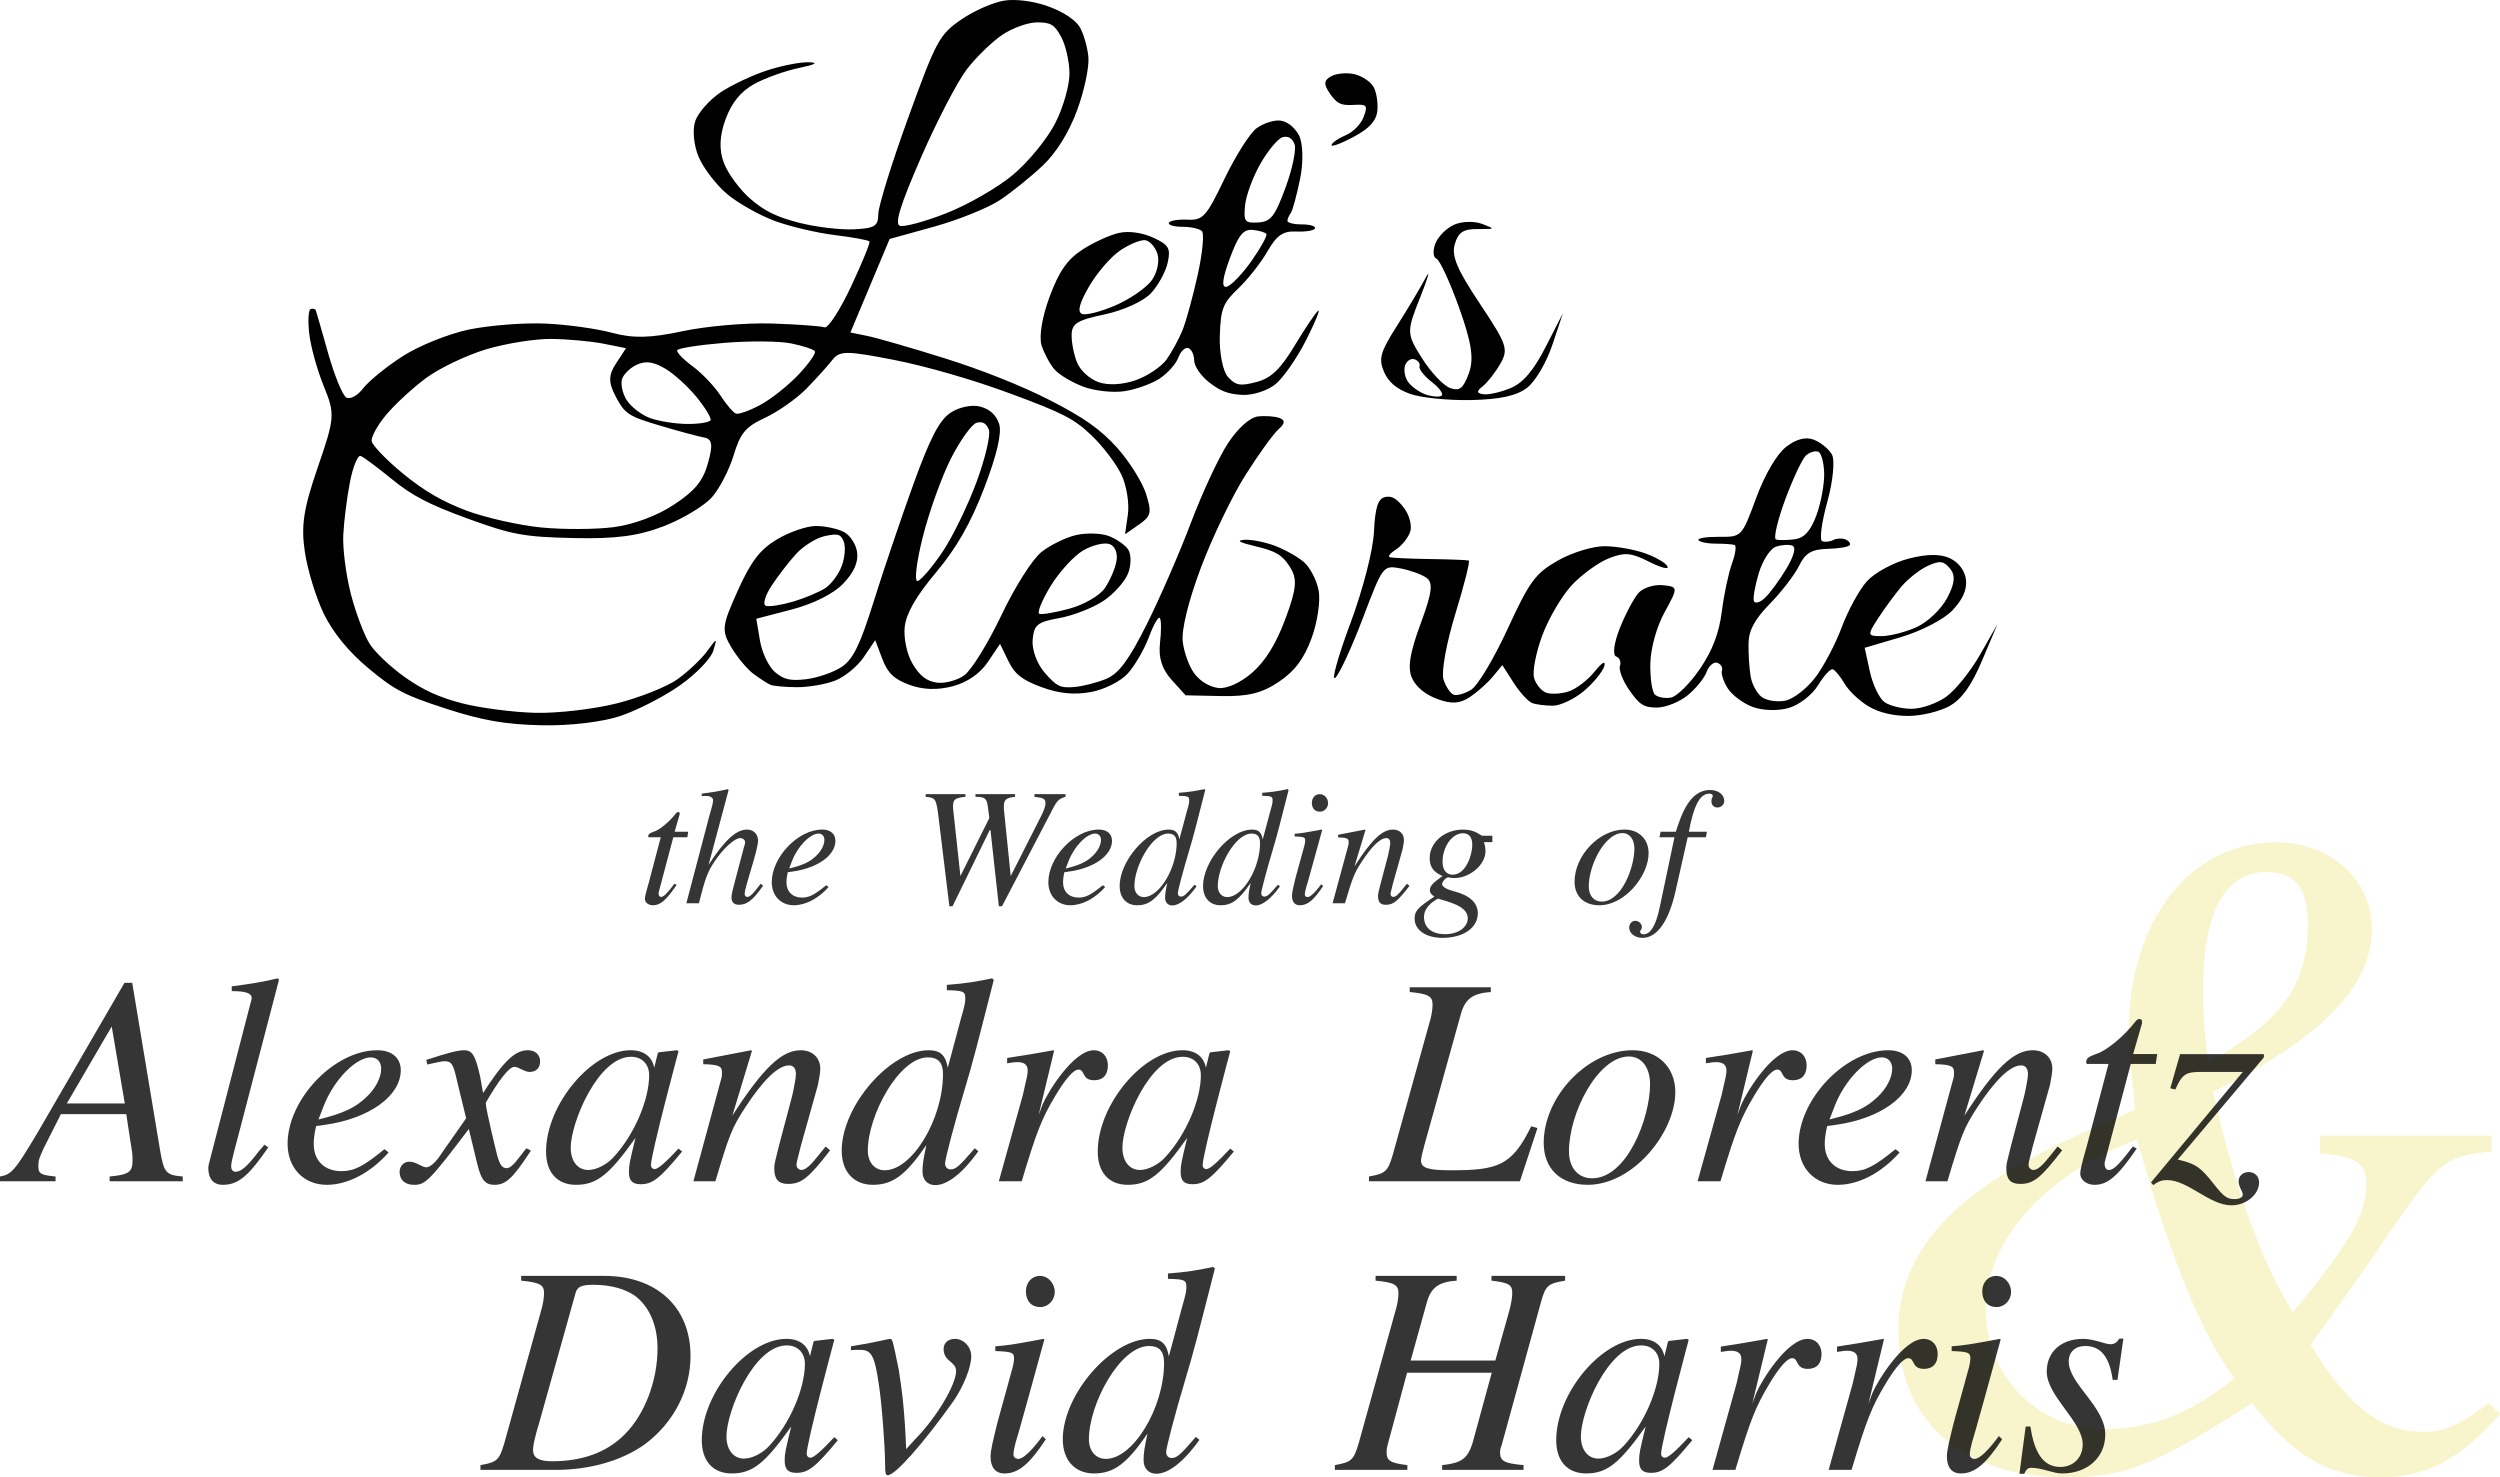 <?xml version="1.0" encoding="UTF-8" standalone="no"?>
<!-- Created with Inkscape (http://www.inkscape.org/) -->

<svg
   width="718.068"
   height="424.342"
   viewBox="0 0 189.989 112.274"
   version="1.1"
   id="svg30245"
   xml:space="preserve"
   inkscape:version="1.2.2 (b0a8486541, 2022-12-01)"
   sodipodi:docname="greeting_.svg"
   xmlns:inkscape="http://www.inkscape.org/namespaces/inkscape"
   xmlns:sodipodi="http://sodipodi.sourceforge.net/DTD/sodipodi-0.dtd"
   xmlns="http://www.w3.org/2000/svg"
   xmlns:svg="http://www.w3.org/2000/svg"><sodipodi:namedview
     id="namedview30247"
     pagecolor="#ffffff"
     bordercolor="#000000"
     borderopacity="0.25"
     inkscape:showpageshadow="2"
     inkscape:pageopacity="0.0"
     inkscape:pagecheckerboard="0"
     inkscape:deskcolor="#d1d1d1"
     inkscape:document-units="px"
     showgrid="false"
     inkscape:zoom="0.50422278"
     inkscape:cx="533.49434"
     inkscape:cy="365.90969"
     inkscape:window-width="1366"
     inkscape:window-height="699"
     inkscape:window-x="0"
     inkscape:window-y="0"
     inkscape:window-maximized="1"
     inkscape:current-layer="layer1" /><defs
     id="defs30242" /><g
     inkscape:label="Layer 1"
     inkscape:groupmode="layer"
     id="layer1"
     transform="translate(-273.798,-2.616)"><g
       id="g35456-0"
       transform="translate(275.465,-0.435)"><g
         aria-label="the Wedding of"
         id="text33035-3"
         style="font-style:italic;font-size:16.933px;font-family:Norasi;-inkscape-font-specification:'Norasi Italic';opacity:0.792;stroke-width:4.895;stroke-linecap:round;stroke-dashoffset:5.008"><path
           d="m 50.632,66.26 h -1.029 l 0.381,-1.321 v -0.051 c 0,-0.089 -0.038,-0.127 -0.102,-0.127 -0.076,0 -0.102,0.013 -0.178,0.102 -0.508,0.66 -1.283,1.283 -1.702,1.397 -0.318,0.114 -0.406,0.191 -0.406,0.343 0,0 0,0.038 0.025,0.076 h 0.927 l -0.914,3.467 c -0.025,0.114 -0.292,0.953 -0.292,1.219 0,0.279 0.279,0.483 0.61,0.483 0.572,0 1.003,-0.381 1.803,-1.549 l -0.165,-0.089 c -0.61,0.8 -0.826,1.003 -1.029,1.003 -0.102,0 -0.178,-0.089 -0.178,-0.267 v -0.051 l 1.118,-4.216 h 1.067 z"
           style="font-size:12.7px"
           id="path35530" /><path
           d="m 55.941,66.946 c 0,-0.521 -0.356,-0.851 -0.838,-0.851 -0.838,0 -1.727,0.838 -2.921,2.68 l 1.524,-5.69 -0.051,-0.064 c -0.749,0.178 -1.232,0.241 -1.994,0.343 v 0.178 h 0.381 c 0.254,0 0.483,0.14 0.483,0.318 0,0.267 -0.14,0.66 -0.318,1.321 l -1.714,6.515 h 0.953 c 0.495,-1.956 0.66,-2.375 1.181,-3.162 0.66,-1.003 1.537,-1.791 1.956,-1.791 0.203,0 0.381,0.152 0.381,0.318 0,0.064 -0.038,0.203 -0.102,0.406 l -0.699,2.642 c -0.152,0.572 -0.241,0.927 -0.241,1.156 0,0.343 0.203,0.546 0.559,0.546 0.622,0 1.067,-0.343 1.841,-1.448 l -0.178,-0.152 c -0.66,0.876 -0.838,1.003 -1.041,1.003 -0.102,0 -0.178,-0.114 -0.178,-0.229 0,-0.533 1.016,-3.302 1.016,-4.039 z"
           style="font-size:12.7px"
           id="path35532" /><path
           d="m 61.122,70.324 c -0.902,0.737 -1.295,0.94 -1.841,0.94 -0.724,0 -1.181,-0.457 -1.181,-1.156 0,-0.178 0.013,-0.368 0.102,-0.775 l 0.381,-0.051 c 1.892,-0.267 3.239,-1.232 3.239,-2.337 0,-0.521 -0.381,-0.851 -1.003,-0.851 -1.854,0 -3.835,2.108 -3.835,4 0,1.029 0.686,1.753 1.676,1.753 0.902,0 1.88,-0.521 2.642,-1.384 z m -2.603,-1.829 c 0.432,-1.13 1.384,-2.095 2.019,-2.095 0.279,0 0.445,0.203 0.445,0.483 0,0.381 -0.241,0.851 -0.635,1.219 -0.47,0.445 -0.953,0.686 -2.045,0.953 z"
           style="font-size:12.7px"
           id="path35534" /><path
           d="m 79.309,63.402 h -2.362 v 0.203 c 0.686,0.076 0.838,0.152 0.838,0.495 0,0.203 -0.114,0.521 -0.279,0.864 l -2.362,4.661 -0.521,-5.093 v -0.191 c 0,-0.521 0.165,-0.66 0.851,-0.737 v -0.203 h -3.01 v 0.203 c 0.724,0.013 0.851,0.114 0.94,0.737 l 0.114,0.876 -2.197,4.407 -0.559,-5.144 v -0.178 c 0,-0.495 0.152,-0.61 0.94,-0.699 v -0.203 h -3.023 v 0.203 c 0.775,0.089 0.8,0.089 1.003,1.753 l 0.8,6.566 h 0.241 l 2.819,-5.779 h 0.064 l 0.635,5.779 h 0.241 l 3.861,-7.404 c 0.343,-0.66 0.483,-0.762 0.965,-0.914 z"
           style="font-size:12.7px"
           id="path35536" /><path
           d="m 82.141,70.324 c -0.902,0.737 -1.295,0.94 -1.841,0.94 -0.724,0 -1.181,-0.457 -1.181,-1.156 0,-0.178 0.013,-0.368 0.102,-0.775 l 0.381,-0.051 c 1.892,-0.267 3.239,-1.232 3.239,-2.337 0,-0.521 -0.381,-0.851 -1.003,-0.851 -1.854,0 -3.835,2.108 -3.835,4 0,1.029 0.686,1.753 1.676,1.753 0.902,0 1.88,-0.521 2.642,-1.384 z m -2.603,-1.829 c 0.432,-1.13 1.384,-2.095 2.019,-2.095 0.279,0 0.445,0.203 0.445,0.483 0,0.381 -0.241,0.851 -0.635,1.219 -0.47,0.445 -0.953,0.686 -2.045,0.953 z"
           style="font-size:12.7px"
           id="path35538" /><path
           d="m 89.113,70.286 c -0.686,0.8 -0.826,0.902 -1.041,0.902 -0.127,0 -0.229,-0.102 -0.229,-0.254 0,-0.191 0.406,-1.727 0.826,-3.124 0.356,-1.168 0.61,-2.184 1.257,-4.724 l -0.076,-0.064 c -0.66,0.14 -1.105,0.216 -1.93,0.279 v 0.229 c 0.686,0.013 0.787,0.051 0.787,0.33 0,0.178 0,0.241 -0.191,0.902 l -0.559,2.083 c -0.089,-0.546 -0.33,-0.749 -0.813,-0.749 -1.664,0 -3.721,2.388 -3.721,4.293 0,0.902 0.521,1.46 1.333,1.46 0.851,0 1.41,-0.419 2.286,-1.702 -0.14,0.66 -0.165,0.838 -0.165,1.143 0,0.356 0.229,0.572 0.546,0.572 0.521,0 1.181,-0.521 1.841,-1.448 z m -1.359,-3.162 c 0,1.918 -1.321,4.102 -2.489,4.102 -0.432,0 -0.724,-0.343 -0.724,-0.838 0,-1.511 1.333,-3.988 2.565,-3.988 0.394,0 0.648,0.165 0.648,0.724 z"
           style="font-size:12.7px"
           id="path35540" /><path
           d="m 95.45,70.286 c -0.686,0.8 -0.826,0.902 -1.041,0.902 -0.127,0 -0.229,-0.102 -0.229,-0.254 0,-0.191 0.406,-1.727 0.826,-3.124 0.356,-1.168 0.61,-2.184 1.257,-4.724 l -0.076,-0.064 c -0.66,0.14 -1.105,0.216 -1.93,0.279 v 0.229 c 0.686,0.013 0.787,0.051 0.787,0.33 0,0.178 0,0.241 -0.191,0.902 l -0.559,2.083 c -0.089,-0.546 -0.33,-0.749 -0.813,-0.749 -1.664,0 -3.721,2.388 -3.721,4.293 0,0.902 0.521,1.46 1.333,1.46 0.851,0 1.41,-0.419 2.286,-1.702 -0.14,0.66 -0.165,0.838 -0.165,1.143 0,0.356 0.229,0.572 0.546,0.572 0.521,0 1.181,-0.521 1.841,-1.448 z m -1.359,-3.162 c 0,1.918 -1.321,4.102 -2.489,4.102 -0.432,0 -0.724,-0.343 -0.724,-0.838 0,-1.511 1.333,-3.988 2.565,-3.988 0.394,0 0.648,0.165 0.648,0.724 z"
           style="font-size:12.7px"
           id="path35542" /><path
           d="m 97.698,71.226 c -0.114,0 -0.203,-0.089 -0.203,-0.178 0,-0.14 0.038,-0.318 0.102,-0.559 0,0 0.025,0 1.219,-4.369 l -0.038,-0.025 c -1.283,0.241 -1.549,0.279 -2.057,0.318 v 0.203 c 0.699,0.025 0.8,0.064 0.8,0.305 0,0.102 -0.025,0.305 -0.102,0.546 l -0.622,2.261 c -0.178,0.737 -0.279,1.13 -0.279,1.397 0,0.457 0.203,0.724 0.597,0.724 0.584,0 1.067,-0.394 1.765,-1.46 l -0.14,-0.14 c -0.114,0.152 -0.711,0.978 -1.041,0.978 z m 0.927,-7.823 c -0.343,0 -0.597,0.279 -0.597,0.66 0,0.419 0.241,0.673 0.61,0.673 0.343,0 0.622,-0.292 0.622,-0.648 0,-0.368 -0.279,-0.686 -0.635,-0.686 z"
           style="font-size:12.7px"
           id="path35544" /><path
           d="m 105.255,70.21 -0.267,0.33 c -0.368,0.47 -0.584,0.673 -0.775,0.673 -0.089,0 -0.203,-0.089 -0.203,-0.203 0,-0.102 0,-0.102 0.178,-0.8 l 0.737,-2.629 c 0.051,-0.254 0.102,-0.533 0.102,-0.699 0,-0.47 -0.343,-0.787 -0.838,-0.787 -0.813,0 -1.613,0.762 -2.921,2.794 l 0.838,-2.769 -0.038,-0.025 -2.045,0.394 v 0.203 c 0.66,0.013 0.8,0.089 0.8,0.33 0,0.102 0,0.178 -0.013,0.229 l -1.207,4.445 h 0.94 c 0.597,-2.007 0.711,-2.286 1.27,-3.15 0.762,-1.168 1.41,-1.803 1.88,-1.803 0.191,0 0.292,0.14 0.292,0.381 0,0.14 -0.076,0.559 -0.165,0.94 l -0.559,2.108 c -0.165,0.648 -0.203,0.813 -0.203,0.953 0,0.483 0.165,0.686 0.597,0.686 0.572,0 0.889,-0.267 1.791,-1.435 z"
           style="font-size:12.7px"
           id="path35546" /><path
           d="m 109.522,66.095 c -1.41,0 -2.54,0.965 -2.54,2.172 0,0.66 0.279,1.054 0.978,1.359 -0.737,0.521 -0.965,0.762 -0.965,1.079 0,0.178 0.089,0.318 0.343,0.483 -1.257,0.838 -1.499,1.079 -1.499,1.676 0,0.876 0.864,1.46 2.121,1.46 1.6,0 2.68,-0.775 2.68,-1.867 0,-0.8 -0.61,-1.359 -1.816,-1.676 -0.559,-0.14 -0.902,-0.356 -0.902,-0.533 0,-0.191 0.305,-0.521 0.47,-0.521 0.102,0 0.14,0.051 0.483,0.051 1.156,0 2.349,-1.016 2.349,-2.032 0,-0.203 -0.038,-0.445 -0.114,-0.699 h 0.635 v -0.483 h -0.762 c -0.14,0 -0.508,-0.47 -1.46,-0.47 z m -1.892,5.245 c 0.47,0.191 2.248,0.483 2.248,1.486 0,0.699 -0.737,1.219 -1.714,1.219 -1.016,0 -1.613,-0.495 -1.613,-1.308 0,-0.914 1.079,-1.397 1.079,-1.397 z m 1.092,-1.816 c -0.483,0 -0.762,-0.381 -0.762,-0.978 0,-1.143 0.724,-2.172 1.549,-2.172 0.47,0 0.711,0.305 0.711,0.889 0,0.699 -0.457,2.261 -1.499,2.261 z"
           style="font-size:12.7px"
           id="path35548" /><path
           d="m 123.619,67.885 c 0,-1.067 -0.749,-1.791 -1.829,-1.791 -1.918,0 -3.797,1.968 -3.797,3.962 0,1.105 0.724,1.791 1.88,1.791 1.956,0 3.747,-2.248 3.747,-3.962 z m -3.556,3.683 c -0.597,0 -0.991,-0.445 -0.991,-1.156 0,-1.626 1.232,-4.051 2.565,-4.051 0.546,0 0.902,0.483 0.902,1.181 0,1.46 -0.991,4.026 -2.477,4.026 z"
           style="font-size:12.7px"
           id="path35550" /><path
           d="m 123.111,73.524 c 0,-0.279 -0.241,-0.495 -0.508,-0.495 -0.254,0 -0.457,0.229 -0.457,0.521 0,0.432 0.445,0.775 1.003,0.775 1.118,0 2.007,-1.257 2.527,-3.594 l 0.914,-4.051 h 1.384 l 0.076,-0.419 h -1.372 c 0.368,-1.981 0.838,-2.896 1.549,-2.896 0.165,0 0.267,0.076 0.267,0.14 0,0.216 -0.102,0.165 -0.102,0.419 0,0.292 0.178,0.495 0.457,0.495 0.279,0 0.521,-0.216 0.521,-0.495 0,-0.483 -0.457,-0.838 -1.079,-0.838 -1.562,0 -2.184,1.88 -2.603,3.175 h -1.156 l -0.089,0.419 h 1.143 l -1.118,5.309 c -0.279,1.359 -0.699,2.07 -1.232,2.07 -0.152,0 -0.267,-0.089 -0.267,-0.203 0,-0.064 0.14,-0.203 0.14,-0.33 z"
           style="font-size:12.7px"
           id="path35552" /></g><g
         aria-label="&amp;"
         id="text33055-3"
         style="font-style:italic;font-size:70.556px;font-family:Norasi;-inkscape-font-specification:'Norasi Italic';opacity:1;fill:#f0e68c;stroke-width:4.895;stroke-linecap:round;stroke-dashoffset:5.008"><path
           d="m 178.586,73.627 c 0,-3.669 -3.104,-6.562 -7.267,-6.562 -6.562,0 -11.218,5.927 -11.218,14.534 0,1.764 0.282,3.104 0.494,5.786 -6.985,3.104 -17.992,7.267 -17.992,16.722 0,6.985 4.939,11.218 12.841,11.218 4.445,0 6.773,-0.988 14.041,-5.644 3.175,4.092 5.927,5.644 9.737,5.644 3.528,0 5.997,-1.341 9.102,-4.798 l -0.847,-0.847 c -2.046,1.552 -3.316,2.187 -4.939,2.187 -3.316,0 -5.786,-1.976 -8.608,-6.632 9.737,-13.335 8.678,-14.182 13.758,-14.676 v -1.199 h -13.053 v 1.341 c 2.681,0.212 3.528,0.706 3.528,2.258 0,2.399 -1.129,4.445 -5.574,9.807 -2.258,-3.457 -4.445,-9.454 -6.068,-16.722 7.267,-3.669 12.065,-7.479 12.065,-12.418 z m -17.851,16.016 c 2.54,9.031 5.009,15.028 7.408,18.133 -3.316,2.681 -6.279,3.881 -9.948,3.881 -5.009,0 -8.961,-4.022 -8.961,-9.172 0,-5.08 4.445,-10.16 11.501,-12.841 z m 5.433,-5.786 c -0.282,-2.117 -0.423,-3.528 -0.423,-5.362 0,-6.209 1.693,-9.172 4.798,-9.172 2.258,0 3.175,1.199 3.175,4.022 0,5.927 -3.598,7.973 -7.549,10.513 z"
           style="opacity:0.452"
           id="path35555" /></g><g
         aria-label="David Harris"
         id="text33039-1"
         style="font-style:italic;font-size:22.578px;font-family:Norasi;-inkscape-font-specification:'Norasi Italic';opacity:0.792;stroke-width:4.895;stroke-linecap:round;stroke-dashoffset:5.008"><path
           d="m 37.939,100.374 c 1.4,0.135 1.738,0.316 1.738,0.926 0,0.316 -0.068,0.881 -0.248,1.445 l -2.777,10.002 c -0.384,1.287 -0.564,1.422 -1.806,1.648 v 0.361 h 5.69 c 2.642,0 5.057,-0.7 6.796,-1.942 2.19,-1.626 3.477,-4.109 3.477,-6.728 0,-3.703 -2.574,-6.073 -6.57,-6.073 h -6.299 z m 4.132,0.948 c 0.135,-0.497 0.474,-0.632 1.377,-0.632 1.287,0 2.393,0.316 3.138,0.835 1.106,0.835 1.716,2.258 1.716,3.996 0,2.461 -0.971,5.012 -2.484,6.525 -1.332,1.355 -3.183,2.055 -5.532,2.055 -1.016,0 -1.445,-0.271 -1.445,-0.858 0,-0.316 0.09,-0.813 0.497,-2.167 z"
           id="path35558" /><path
           d="m 59.93,113.83 c -0.181,0 -0.294,-0.135 -0.294,-0.294 0,-0.858 2.1,-8.67 2.1,-8.67 l -0.135,-0.068 -1.377,0.158 -0.068,0.068 -0.271,1.106 c -0.158,-0.858 -0.813,-1.332 -1.784,-1.332 -2.98,0 -6.435,4.132 -6.435,7.699 0,1.603 0.858,2.529 2.28,2.529 1.58,0 2.529,-0.768 4.516,-3.567 -0.429,1.784 -0.497,2.032 -0.497,2.596 0,0.677 0.271,0.926 0.903,0.926 0.881,0 1.445,-0.429 3.138,-2.484 l -0.271,-0.226 c -1.016,1.084 -1.558,1.558 -1.806,1.558 z m -1.806,-8.534 c 0.835,0 1.377,0.564 1.377,1.4 0,1.874 -1.129,4.516 -2.687,6.209 -0.519,0.587 -1.332,0.993 -1.942,0.993 -0.79,0 -1.332,-0.655 -1.332,-1.693 0,-1.897 2.077,-6.909 4.583,-6.909 z"
           id="path35560" /><path
           d="m 70.993,107.238 c 0,1.039 -1.49,3.545 -3.116,5.193 l -0.677,0.745 c -0.135,-3.183 -0.316,-4.38 -0.564,-6.028 -0.474,-2.303 -0.474,-2.348 -0.677,-2.348 -0.158,0 -0.926,0.248 -2.958,0.564 v 0.294 c 0.248,-0.023 0.429,-0.023 0.677,-0.023 0.858,0 1.106,0.384 1.422,2.484 0.248,1.535 0.497,4.945 0.497,6.231 0,0.677 0.045,0.813 0.203,0.813 0.564,0 2.687,-2.393 4.967,-5.599 0.79,-1.129 1.377,-2.619 1.377,-3.432 0,-0.745 -0.587,-1.332 -1.242,-1.332 -0.497,0 -0.858,0.294 -0.858,0.768 0,0.971 0.948,0.948 0.948,1.671 z"
           id="path35562" /><path
           d="m 75.712,113.921 c -0.203,0 -0.361,-0.158 -0.361,-0.316 0,-0.248 0.068,-0.564 0.181,-0.993 0,0 0.045,0 2.167,-7.767 l -0.068,-0.045 c -2.28,0.429 -2.754,0.497 -3.658,0.564 v 0.361 c 1.242,0.045 1.422,0.113 1.422,0.542 0,0.181 -0.045,0.542 -0.181,0.971 l -1.106,4.019 c -0.316,1.31 -0.497,2.009 -0.497,2.484 0,0.813 0.361,1.287 1.061,1.287 1.039,0 1.897,-0.7 3.138,-2.596 l -0.248,-0.248 c -0.203,0.271 -1.264,1.738 -1.851,1.738 z m 1.648,-13.908 c -0.61,0 -1.061,0.497 -1.061,1.174 0,0.745 0.429,1.197 1.084,1.197 0.61,0 1.106,-0.519 1.106,-1.151 0,-0.655 -0.497,-1.219 -1.129,-1.219 z"
           id="path35564" /><path
           d="m 89.213,112.25 c -1.219,1.422 -1.468,1.603 -1.851,1.603 -0.226,0 -0.406,-0.181 -0.406,-0.452 0,-0.339 0.722,-3.071 1.468,-5.554 0.632,-2.077 1.084,-3.883 2.235,-8.399 l -0.135,-0.113 c -1.174,0.248 -1.964,0.384 -3.432,0.497 v 0.406 c 1.219,0.023 1.4,0.09 1.4,0.587 0,0.316 0,0.429 -0.339,1.603 l -0.993,3.703 c -0.158,-0.971 -0.587,-1.332 -1.445,-1.332 -2.958,0 -6.615,4.245 -6.615,7.631 0,1.603 0.926,2.596 2.371,2.596 1.513,0 2.506,-0.745 4.064,-3.025 -0.248,1.174 -0.294,1.49 -0.294,2.032 0,0.632 0.406,1.016 0.971,1.016 0.926,0 2.1,-0.926 3.274,-2.574 z m -2.416,-5.622 c 0,3.409 -2.348,7.293 -4.425,7.293 -0.768,0 -1.287,-0.61 -1.287,-1.49 0,-2.687 2.371,-7.089 4.561,-7.089 0.7,0 1.151,0.294 1.151,1.287 z"
           id="path35566" /><path
           d="m 117.277,100.013 h -5.599 v 0.361 c 1.332,0.158 1.58,0.316 1.58,0.948 0,0.339 -0.09,0.858 -0.248,1.422 l -1.039,3.703 h -6.435 l 1.219,-4.38 c 0.316,-1.174 0.926,-1.603 2.28,-1.693 v -0.361 h -6.164 v 0.361 c 1.4,0.135 1.738,0.316 1.738,0.948 0,0.339 -0.068,0.858 -0.248,1.422 l -2.777,10.002 c -0.384,1.287 -0.564,1.422 -1.806,1.648 v 0.361 h 5.509 v -0.361 c -1.31,-0.158 -1.58,-0.339 -1.58,-0.993 0,-0.158 0.023,-0.339 0.068,-0.497 l 1.49,-5.532 h 6.435 l -1.468,5.374 c -0.384,1.151 -0.813,1.49 -2.303,1.648 v 0.361 h 6.186 v -0.361 c -1.445,-0.135 -1.784,-0.294 -1.784,-0.971 0,-0.181 0.045,-0.361 0.113,-0.519 l 2.98,-10.837 c 0.361,-1.332 0.542,-1.468 1.851,-1.693 z"
           id="path35568" /><path
           d="m 124.863,113.83 c -0.181,0 -0.294,-0.135 -0.294,-0.294 0,-0.858 2.1,-8.67 2.1,-8.67 l -0.135,-0.068 -1.377,0.158 -0.068,0.068 -0.271,1.106 c -0.158,-0.858 -0.813,-1.332 -1.784,-1.332 -2.98,0 -6.435,4.132 -6.435,7.699 0,1.603 0.858,2.529 2.28,2.529 1.58,0 2.529,-0.768 4.516,-3.567 -0.429,1.784 -0.497,2.032 -0.497,2.596 0,0.677 0.271,0.926 0.903,0.926 0.881,0 1.445,-0.429 3.138,-2.484 l -0.271,-0.226 c -1.016,1.084 -1.558,1.558 -1.806,1.558 z m -1.806,-8.534 c 0.835,0 1.377,0.564 1.377,1.4 0,1.874 -1.129,4.516 -2.687,6.209 -0.519,0.587 -1.332,0.993 -1.942,0.993 -0.79,0 -1.332,-0.655 -1.332,-1.693 0,-1.897 2.077,-6.909 4.583,-6.909 z"
           id="path35570" /><path
           d="m 135.723,107.079 c 0.655,0 1.039,-0.384 1.039,-1.129 0,-0.677 -0.429,-1.151 -1.061,-1.151 -1.558,0 -3.522,3.206 -3.906,4.132 l -0.294,0.79 1.174,-4.877 -0.045,-0.045 c -1.671,0.294 -1.874,0.339 -3.522,0.587 v 0.406 c 0.542,-0.09 0.61,-0.09 0.768,-0.09 0.497,0 0.79,0.181 0.79,0.61 0,0.316 0,0.316 -0.361,1.874 l -1.829,6.57 h 1.738 c 1.151,-3.838 1.535,-4.786 2.574,-6.525 0.768,-1.287 1.377,-1.964 1.738,-1.964 0.519,0 0.226,0.813 1.197,0.813 z"
           id="path35572" /><path
           d="m 144.551,107.079 c 0.655,0 1.039,-0.384 1.039,-1.129 0,-0.677 -0.429,-1.151 -1.061,-1.151 -1.558,0 -3.522,3.206 -3.906,4.132 l -0.294,0.79 1.174,-4.877 -0.045,-0.045 c -1.671,0.294 -1.874,0.339 -3.522,0.587 v 0.406 c 0.542,-0.09 0.61,-0.09 0.768,-0.09 0.497,0 0.79,0.181 0.79,0.61 0,0.316 0,0.316 -0.361,1.874 l -1.829,6.57 h 1.738 c 1.151,-3.838 1.535,-4.786 2.574,-6.525 0.768,-1.287 1.377,-1.964 1.738,-1.964 0.519,0 0.226,0.813 1.197,0.813 z"
           id="path35574" /><path
           d="m 148.389,113.921 c -0.203,0 -0.361,-0.158 -0.361,-0.316 0,-0.248 0.068,-0.564 0.181,-0.993 0,0 0.045,0 2.167,-7.767 l -0.068,-0.045 c -2.28,0.429 -2.754,0.497 -3.658,0.564 v 0.361 c 1.242,0.045 1.422,0.113 1.422,0.542 0,0.181 -0.045,0.542 -0.181,0.971 l -1.106,4.019 c -0.316,1.31 -0.497,2.009 -0.497,2.484 0,0.813 0.361,1.287 1.061,1.287 1.039,0 1.897,-0.7 3.138,-2.596 l -0.248,-0.248 c -0.203,0.271 -1.264,1.738 -1.851,1.738 z m 1.648,-13.908 c -0.61,0 -1.061,0.497 -1.061,1.174 0,0.745 0.429,1.197 1.084,1.197 0.61,0 1.106,-0.519 1.106,-1.151 0,-0.655 -0.497,-1.219 -1.129,-1.219 z"
           id="path35576" /><path
           d="m 155.05,115.027 c 1.919,0 3.274,-1.219 3.274,-2.958 0,-2.122 -2.777,-3.838 -2.777,-5.554 0,-0.722 0.497,-1.174 1.242,-1.174 1.197,0 1.851,0.813 2.1,2.574 h 0.361 l 0.452,-3.138 h -0.316 c -0.181,0.316 -0.384,0.429 -0.677,0.429 -0.406,0 -1.219,-0.406 -2.077,-0.406 -1.648,0 -2.755,0.971 -2.755,2.484 0,1.874 2.732,3.793 2.732,5.532 0,0.993 -0.7,1.716 -1.693,1.716 -1.219,0 -1.964,-0.926 -2.28,-3.071 h -0.361 l -0.474,3.59 h 0.361 c 0.181,-0.361 0.294,-0.452 0.542,-0.452 0.813,0 1.648,0.429 2.348,0.429 z"
           id="path35578" /></g><g
         aria-label="Alexandra Lorentz"
         id="text33051-8"
         style="font-style:italic;font-size:22.578px;font-family:Norasi;-inkscape-font-specification:'Norasi Italic';opacity:0.792;stroke-width:4.895;stroke-linecap:round;stroke-dashoffset:5.008"><path
           d="M 12.219,92.461 C 10.932,92.348 10.796,92.167 10.503,90.496 L 8.381,77.74 H 7.793 l -6.548,11.289 c -1.784,3.003 -2.032,3.274 -2.913,3.432 v 0.361 H 2.555 V 92.461 C 1.404,92.348 1.246,92.235 1.246,91.67 c 0,-0.429 0.068,-0.632 0.429,-1.4 l 1.287,-2.551 h 4.967 l 0.452,2.958 c 0.023,0.203 0.023,0.384 0.023,0.587 0,0.858 -0.294,1.061 -1.738,1.197 v 0.361 h 5.554 z m -8.805,-5.554 3.409,-5.848 0.993,5.848 z"
           id="path35581" /><path
           d="m 16.125,90.564 3.409,-13.05 -0.09,-0.113 c -1.332,0.316 -2.19,0.429 -3.5,0.61 v 0.361 c 1.061,0 1.513,0.158 1.513,0.519 0,0.068 -0.023,0.203 -0.09,0.406 l -3.093,11.944 c -0.068,0.226 -0.113,0.452 -0.113,0.564 0,0.813 0.384,1.287 1.106,1.287 1.174,0 1.964,-0.677 3.454,-2.845 l -0.294,-0.203 c -0.203,0.271 -0.452,0.497 -0.632,0.768 -0.745,0.948 -1.174,1.287 -1.558,1.287 -0.226,0 -0.339,-0.181 -0.339,-0.406 0,-0.248 0.135,-0.79 0.226,-1.129 z"
           id="path35583" /><path
           d="m 27.549,90.383 c -1.603,1.31 -2.303,1.671 -3.274,1.671 -1.287,0 -2.1,-0.813 -2.1,-2.055 0,-0.316 0.023,-0.655 0.181,-1.377 l 0.677,-0.09 c 3.364,-0.474 5.757,-2.19 5.757,-4.154 0,-0.926 -0.677,-1.513 -1.784,-1.513 -3.296,0 -6.818,3.748 -6.818,7.112 0,1.829 1.219,3.116 2.98,3.116 1.603,0 3.342,-0.926 4.696,-2.461 z m -4.628,-3.251 c 0.768,-2.009 2.461,-3.725 3.59,-3.725 0.497,0 0.79,0.361 0.79,0.858 0,0.677 -0.429,1.513 -1.129,2.167 -0.835,0.79 -1.693,1.219 -3.635,1.693 z"
           id="path35585" /><path
           d="m 36.829,91.828 c -0.339,0 -0.519,-0.294 -0.7,-0.926 0,0 -0.881,-3.522 -0.881,-4.041 0.993,-1.738 1.784,-2.732 2.167,-2.732 0.361,0 0.745,0.384 1.174,0.384 0.497,0 0.79,-0.316 0.79,-0.813 0,-0.474 -0.361,-0.835 -0.926,-0.835 -0.993,0 -1.851,0.835 -3.409,3.251 l -0.226,-1.264 c -0.339,-1.513 -0.564,-1.987 -1.197,-1.987 -0.497,0 -1.264,0.203 -2.642,0.655 l -0.248,0.068 0.068,0.361 c 0.858,-0.181 1.106,-0.248 1.31,-0.248 0.542,0 0.677,0.203 0.971,1.558 l 0.677,2.777 -1.851,2.642 c -0.429,0.7 -0.903,1.084 -1.174,1.084 -0.339,0 -0.768,-0.429 -1.287,-0.429 -0.429,0 -0.745,0.339 -0.745,0.79 0,0.61 0.429,0.971 1.106,0.971 0.835,0 1.174,-0.294 4.154,-4.245 l 0.655,2.709 c 0.294,1.174 0.587,1.535 1.31,1.535 0.881,0 1.422,-0.564 2.754,-2.596 l -0.339,-0.181 c -0.497,0.564 -1.039,1.513 -1.513,1.513 z"
           id="path35587" /><path
           d="m 48.095,91.896 c -0.181,0 -0.294,-0.135 -0.294,-0.294 0,-0.858 2.1,-8.67 2.1,-8.67 l -0.135,-0.068 -1.377,0.158 -0.068,0.068 -0.271,1.106 c -0.158,-0.858 -0.813,-1.332 -1.784,-1.332 -2.98,0 -6.435,4.132 -6.435,7.699 0,1.603 0.858,2.529 2.28,2.529 1.58,0 2.529,-0.768 4.516,-3.567 -0.429,1.784 -0.497,2.032 -0.497,2.596 0,0.677 0.271,0.926 0.903,0.926 0.881,0 1.445,-0.429 3.138,-2.484 l -0.271,-0.226 c -1.016,1.084 -1.558,1.558 -1.806,1.558 z m -1.806,-8.534 c 0.835,0 1.377,0.564 1.377,1.4 0,1.874 -1.129,4.516 -2.687,6.209 -0.519,0.587 -1.332,0.993 -1.942,0.993 -0.79,0 -1.332,-0.655 -1.332,-1.693 0,-1.897 2.077,-6.909 4.583,-6.909 z"
           id="path35589" /><path
           d="m 61.077,90.18 -0.474,0.587 c -0.655,0.835 -1.039,1.197 -1.377,1.197 -0.158,0 -0.361,-0.158 -0.361,-0.361 0,-0.181 0,-0.181 0.316,-1.422 l 1.31,-4.674 c 0.09,-0.452 0.181,-0.948 0.181,-1.242 0,-0.835 -0.61,-1.4 -1.49,-1.4 -1.445,0 -2.867,1.355 -5.193,4.967 l 1.49,-4.922 -0.068,-0.045 -3.635,0.7 v 0.361 c 1.174,0.023 1.422,0.158 1.422,0.587 0,0.181 0,0.316 -0.023,0.406 l -2.145,7.902 h 1.671 c 1.061,-3.567 1.264,-4.064 2.258,-5.599 1.355,-2.077 2.506,-3.206 3.342,-3.206 0.339,0 0.519,0.248 0.519,0.677 0,0.248 -0.135,0.993 -0.294,1.671 l -0.993,3.748 c -0.294,1.151 -0.361,1.445 -0.361,1.693 0,0.858 0.294,1.219 1.061,1.219 1.016,0 1.58,-0.474 3.183,-2.551 z"
           id="path35591" /><path
           d="m 72.411,90.316 c -1.219,1.422 -1.468,1.603 -1.851,1.603 -0.226,0 -0.406,-0.181 -0.406,-0.452 0,-0.339 0.722,-3.071 1.468,-5.554 0.632,-2.077 1.084,-3.883 2.235,-8.399 l -0.135,-0.113 c -1.174,0.248 -1.964,0.384 -3.432,0.497 v 0.406 c 1.219,0.023 1.4,0.09 1.4,0.587 0,0.316 0,0.429 -0.339,1.603 l -0.993,3.703 c -0.158,-0.971 -0.587,-1.332 -1.445,-1.332 -2.958,0 -6.615,4.245 -6.615,7.631 0,1.603 0.926,2.596 2.371,2.596 1.513,0 2.506,-0.745 4.064,-3.025 -0.248,1.174 -0.294,1.49 -0.294,2.032 0,0.632 0.406,1.016 0.971,1.016 0.926,0 2.1,-0.926 3.274,-2.574 z m -2.416,-5.622 c 0,3.409 -2.348,7.293 -4.425,7.293 -0.768,0 -1.287,-0.61 -1.287,-1.49 0,-2.687 2.371,-7.089 4.561,-7.089 0.7,0 1.151,0.294 1.151,1.287 z"
           id="path35593" /><path
           d="m 81.487,85.145 c 0.655,0 1.039,-0.384 1.039,-1.129 0,-0.677 -0.429,-1.151 -1.061,-1.151 -1.558,0 -3.522,3.206 -3.906,4.132 l -0.294,0.79 1.174,-4.877 -0.045,-0.045 c -1.671,0.294 -1.874,0.339 -3.522,0.587 v 0.406 c 0.542,-0.09 0.61,-0.09 0.768,-0.09 0.497,0 0.79,0.181 0.79,0.61 0,0.316 0,0.316 -0.361,1.874 l -1.829,6.57 h 1.738 c 1.151,-3.838 1.535,-4.786 2.574,-6.525 0.768,-1.287 1.377,-1.964 1.738,-1.964 0.519,0 0.226,0.813 1.197,0.813 z"
           id="path35595" /><path
           d="m 90.022,91.896 c -0.181,0 -0.294,-0.135 -0.294,-0.294 0,-0.858 2.1,-8.67 2.1,-8.67 l -0.135,-0.068 -1.377,0.158 -0.068,0.068 -0.271,1.106 c -0.158,-0.858 -0.813,-1.332 -1.784,-1.332 -2.98,0 -6.435,4.132 -6.435,7.699 0,1.603 0.858,2.529 2.28,2.529 1.58,0 2.529,-0.768 4.516,-3.567 -0.429,1.784 -0.497,2.032 -0.497,2.596 0,0.677 0.271,0.926 0.903,0.926 0.881,0 1.445,-0.429 3.138,-2.484 l -0.271,-0.226 c -1.016,1.084 -1.558,1.558 -1.806,1.558 z m -1.806,-8.534 c 0.835,0 1.377,0.564 1.377,1.4 0,1.874 -1.129,4.516 -2.687,6.209 -0.519,0.587 -1.332,0.993 -1.942,0.993 -0.79,0 -1.332,-0.655 -1.332,-1.693 0,-1.897 2.077,-6.909 4.583,-6.909 z"
           id="path35597" /><path
           d="m 108.626,91.986 c -1.738,0 -2.303,-0.158 -2.303,-0.745 0,-0.181 0.135,-0.7 0.248,-1.129 l 2.777,-9.979 c 0.316,-1.174 0.926,-1.603 2.28,-1.693 v -0.361 h -6.164 v 0.361 c 1.4,0.135 1.738,0.316 1.738,0.948 0,0.339 -0.068,0.858 -0.248,1.422 l -2.777,10.002 c -0.384,1.287 -0.564,1.422 -1.806,1.648 v 0.361 h 11.47 l 1.332,-4.041 -0.474,-0.135 c -1.468,3.003 -2.551,3.342 -6.073,3.342 z"
           id="path35599" /><path
           d="m 125.65,86.048 c 0,-1.897 -1.332,-3.183 -3.251,-3.183 -3.409,0 -6.751,3.5 -6.751,7.044 0,1.964 1.287,3.183 3.342,3.183 3.477,0 6.66,-3.996 6.66,-7.044 z m -6.322,6.548 c -1.061,0 -1.761,-0.79 -1.761,-2.055 0,-2.89 2.19,-7.202 4.561,-7.202 0.971,0 1.603,0.858 1.603,2.1 0,2.596 -1.761,7.157 -4.403,7.157 z"
           id="path35601" /><path
           d="m 134.59,85.145 c 0.655,0 1.039,-0.384 1.039,-1.129 0,-0.677 -0.429,-1.151 -1.061,-1.151 -1.558,0 -3.522,3.206 -3.906,4.132 l -0.294,0.79 1.174,-4.877 -0.045,-0.045 c -1.671,0.294 -1.874,0.339 -3.522,0.587 v 0.406 c 0.542,-0.09 0.61,-0.09 0.768,-0.09 0.497,0 0.79,0.181 0.79,0.61 0,0.316 0,0.316 -0.361,1.874 l -1.829,6.57 h 1.738 c 1.151,-3.838 1.535,-4.786 2.574,-6.525 0.768,-1.287 1.377,-1.964 1.738,-1.964 0.519,0 0.226,0.813 1.197,0.813 z"
           id="path35603" /><path
           d="m 142.38,90.383 c -1.603,1.31 -2.303,1.671 -3.274,1.671 -1.287,0 -2.1,-0.813 -2.1,-2.055 0,-0.316 0.023,-0.655 0.181,-1.377 l 0.677,-0.09 c 3.364,-0.474 5.757,-2.19 5.757,-4.154 0,-0.926 -0.677,-1.513 -1.784,-1.513 -3.296,0 -6.818,3.748 -6.818,7.112 0,1.829 1.219,3.116 2.98,3.116 1.603,0 3.342,-0.926 4.696,-2.461 z m -4.628,-3.251 c 0.768,-2.009 2.461,-3.725 3.59,-3.725 0.497,0 0.79,0.361 0.79,0.858 0,0.677 -0.429,1.513 -1.129,2.167 -0.835,0.79 -1.693,1.219 -3.635,1.693 z"
           id="path35605" /><path
           d="m 154.707,90.18 -0.474,0.587 c -0.655,0.835 -1.039,1.197 -1.377,1.197 -0.158,0 -0.361,-0.158 -0.361,-0.361 0,-0.181 0,-0.181 0.316,-1.422 l 1.31,-4.674 c 0.09,-0.452 0.181,-0.948 0.181,-1.242 0,-0.835 -0.61,-1.4 -1.49,-1.4 -1.445,0 -2.867,1.355 -5.193,4.967 l 1.49,-4.922 -0.068,-0.045 -3.635,0.7 v 0.361 c 1.174,0.023 1.422,0.158 1.422,0.587 0,0.181 0,0.316 -0.023,0.406 l -2.145,7.902 h 1.671 c 1.061,-3.567 1.264,-4.064 2.258,-5.599 1.355,-2.077 2.506,-3.206 3.342,-3.206 0.339,0 0.519,0.248 0.519,0.677 0,0.248 -0.135,0.993 -0.294,1.671 l -0.993,3.748 c -0.294,1.151 -0.361,1.445 -0.361,1.693 0,0.858 0.294,1.219 1.061,1.219 1.016,0 1.58,-0.474 3.183,-2.551 z"
           id="path35607" /><path
           d="m 162.271,83.158 h -1.829 l 0.677,-2.348 v -0.09 c 0,-0.158 -0.068,-0.226 -0.181,-0.226 -0.135,0 -0.181,0.023 -0.316,0.181 -0.903,1.174 -2.28,2.28 -3.025,2.484 -0.564,0.203 -0.722,0.339 -0.722,0.61 0,0 0,0.068 0.045,0.135 h 1.648 l -1.626,6.164 c -0.045,0.203 -0.519,1.693 -0.519,2.167 0,0.497 0.497,0.858 1.084,0.858 1.016,0 1.784,-0.677 3.206,-2.754 l -0.294,-0.158 c -1.084,1.422 -1.468,1.784 -1.829,1.784 -0.181,0 -0.316,-0.158 -0.316,-0.474 v -0.09 l 1.987,-7.496 h 1.897 z"
           id="path35609" /><path
           d="m 167.915,94.651 c 1.106,0 2.1,-0.813 2.1,-1.738 0,-0.452 -0.316,-0.79 -0.79,-0.79 -0.452,0 -0.768,0.294 -0.768,0.7 0,0.429 0.316,0.768 0.316,1.016 0,0.203 -0.248,0.339 -0.61,0.339 -0.564,0 -0.813,-0.158 -1.58,-1.129 -0.993,-1.287 -1.422,-1.58 -2.754,-1.874 l 6.548,-7.767 v -0.248 h -6.367 l -0.745,2.596 0.384,0.09 c 0.497,-1.129 0.79,-1.332 1.851,-1.332 h 3.274 l -6.977,8.399 0.181,0.203 c 0.361,-0.294 0.677,-0.384 1.039,-0.384 1.603,0 3.229,1.919 4.899,1.919 z"
           id="path35611" /></g><path
         style="fill:#000000;fill-opacity:1;stroke-width:0.441"
         d="m 26.31,53.819 c -1.483,-1.236 -2.677,-2.7 -3.371,-4.129 -0.591,-1.218 -1.239,-3.337 -1.441,-4.71 -0.294,-2.002 -0.098,-3.274 0.99,-6.431 1.291,-3.744 1.313,-4.043 0.453,-6.143 -0.497,-1.214 -0.996,-3.014 -1.108,-3.999 -0.112,-0.985 -0.061,-1.829 0.114,-1.875 0.175,-0.046 0.35,0.002 0.389,0.107 0.039,0.104 0.455,1.558 0.926,3.229 0.471,1.672 1.088,3.193 1.373,3.381 0.284,0.188 0.863,-0.115 1.286,-0.674 0.423,-0.558 1.788,-1.668 3.034,-2.466 1.246,-0.798 3.519,-1.708 5.051,-2.021 1.532,-0.313 4.113,-0.515 5.735,-0.448 1.622,0.067 3.913,0.381 5.091,0.699 1.627,0.438 2.921,0.409 5.385,-0.12 1.784,-0.383 4.831,-0.645 6.771,-0.582 1.941,0.063 3.742,0.194 4.004,0.291 0.262,0.097 1.166,-1.292 2.009,-3.085 0.843,-1.794 1.478,-3.342 1.409,-3.441 -0.069,-0.099 -1.247,-0.316 -2.619,-0.484 -1.372,-0.168 -3.434,-0.652 -4.582,-1.078 -1.148,-0.425 -2.762,-1.332 -3.587,-2.016 -0.825,-0.683 -1.81,-1.959 -2.189,-2.834 -0.379,-0.875 -0.494,-2.12 -0.255,-2.765 0.239,-0.645 1.108,-1.62 1.931,-2.167 0.823,-0.546 2.4,-1.29 3.504,-1.653 1.104,-0.363 2.536,-0.643 3.183,-0.623 0.768,0.024 0.513,0.174 -0.733,0.432 -1.05,0.217 -2.582,0.765 -3.405,1.218 -1.03,0.567 -1.711,1.403 -2.187,2.685 -0.464,1.252 -0.504,2.342 -0.121,3.33 0.313,0.808 1.214,2.027 2.001,2.71 1.079,0.935 1.996,1.385 3.72,1.825 1.259,0.321 3.123,0.545 4.144,0.496 1.599,-0.076 1.857,-0.237 1.865,-1.167 0.006,-0.594 1.029,-3.888 2.275,-7.321 2.131,-5.872 2.37,-6.315 4.031,-7.456 0.971,-0.668 2.448,-1.316 3.284,-1.44 0.9,-0.134 2.267,0.051 3.356,0.453 1.134,0.42 2.039,1.018 2.363,1.563 0.289,0.486 0.584,1.506 0.656,2.268 0.072,0.762 -0.313,2.583 -0.855,4.048 -0.63,1.703 -1.572,3.218 -2.613,4.206 -0.895,0.849 -2.363,2.031 -3.261,2.627 -0.898,0.596 -3.151,1.504 -5.005,2.018 l -3.371,0.935 -1.49,3.553 -1.49,3.553 1.308,0.268 c 0.72,0.148 3.352,0.908 5.85,1.691 2.839,0.889 5.839,2.084 8.001,3.187 2.585,1.319 3.881,2.238 5.13,3.637 0.919,1.03 1.898,2.597 2.177,3.481 0.45,1.431 0.39,1.689 -0.545,2.34 l -1.05,0.732 0.216,-1.514 c 0.119,-0.833 -0.1,-2.185 -0.487,-3.004 -0.386,-0.82 -1.401,-2.159 -2.254,-2.977 -1.34,-1.284 -2.193,-1.724 -6.258,-3.225 -2.787,-1.03 -6.366,-2.062 -8.775,-2.532 -3.66,-0.713 -4.133,-0.711 -4.705,0.027 -0.35,0.451 -1.237,1.431 -1.971,2.178 -0.734,0.747 -2.138,1.732 -3.119,2.19 -1.489,0.694 -1.884,1.164 -2.388,2.841 -0.332,1.105 -1.076,2.545 -1.653,3.199 -0.577,0.654 -2.215,1.642 -3.642,2.194 -1.943,0.752 -3.663,0.981 -6.859,0.91 -3.782,-0.083 -4.696,-0.251 -8.059,-1.479 -2.963,-1.083 -4.224,-1.738 -5.766,-3 -1.085,-0.888 -2.152,-1.681 -2.369,-1.762 -0.218,-0.081 -0.583,0.802 -0.811,1.962 -0.228,1.16 -0.458,2.977 -0.511,4.039 -0.053,1.062 0.213,3.108 0.59,4.545 0.378,1.438 1.023,3.132 1.434,3.766 0.411,0.633 1.612,1.763 2.669,2.51 1.391,0.983 2.604,1.533 4.388,1.989 1.356,0.347 3.833,0.667 5.505,0.711 1.672,0.044 4.463,-0.278 6.201,-0.717 1.738,-0.439 3.813,-1.264 4.61,-1.835 0.797,-0.571 1.807,-1.524 2.245,-2.12 0.782,-1.064 0.79,-1.065 0.468,-0.023 -0.18,0.582 -1.315,1.756 -2.522,2.607 -1.207,0.852 -3.253,1.901 -4.547,2.333 -1.373,0.458 -3.86,0.75 -5.974,0.701 -2.77,-0.064 -4.477,-0.361 -7.253,-1.26 -3.194,-1.035 -3.906,-1.407 -5.927,-3.091 z M 39.459,43.136 c 1.664,0.165 4.148,0.153 5.521,-0.025 1.506,-0.196 3.322,-0.876 4.58,-1.714 1.618,-1.078 2.196,-1.789 2.582,-3.172 0.384,-1.378 0.316,-1.815 -0.296,-1.924 -0.436,-0.077 -1.954,-0.487 -3.374,-0.91 -2.37,-0.706 -2.643,-0.884 -3.329,-2.17 -0.584,-1.094 -0.582,-1.653 0.008,-2.555 l 0.756,-1.155 -1.702,-0.339 c -0.936,-0.187 -2.722,-0.35 -3.97,-0.364 -1.248,-0.014 -3.494,0.347 -4.992,0.8 -1.498,0.454 -3.545,1.437 -4.55,2.185 -1.005,0.748 -2.361,2 -3.014,2.782 -0.653,0.782 -1.149,1.682 -1.101,2 0.047,0.318 1.111,1.423 2.363,2.455 1.592,1.312 3.062,2.167 4.886,2.842 1.435,0.531 3.97,1.1 5.634,1.265 z m 11.106,-7.866 c 0.911,0.007 1.708,-0.125 1.77,-0.294 0.062,-0.168 -0.423,-0.963 -1.079,-1.766 -0.656,-0.803 -1.73,-1.773 -2.387,-2.156 -0.867,-0.505 -1.442,-0.59 -2.096,-0.307 -0.496,0.214 -1.015,0.698 -1.155,1.075 -0.139,0.377 0.01,1.106 0.332,1.621 0.322,0.515 1.119,1.133 1.772,1.375 0.652,0.241 1.932,0.445 2.843,0.452 z m 5.544,-1.445 c 0.815,-0.437 2.124,-1.475 2.908,-2.306 0.784,-0.831 1.344,-1.63 1.244,-1.775 -0.1,-0.145 -0.908,-0.411 -1.794,-0.593 -0.886,-0.182 -3.178,-0.201 -5.092,-0.044 -1.914,0.158 -3.526,0.41 -3.582,0.562 -0.056,0.151 0.476,0.702 1.181,1.223 0.706,0.521 1.65,1.512 2.099,2.201 0.449,0.69 0.982,1.315 1.185,1.39 0.203,0.075 1.035,-0.221 1.851,-0.658 z m 14.133,-14.567 c 1.631,-0.638 3.914,-1.953 5.073,-2.921 1.159,-0.969 2.606,-2.737 3.214,-3.929 0.611,-1.197 1.094,-2.905 1.08,-3.813 -0.015,-0.904 -0.301,-2.14 -0.635,-2.746 -0.517,-0.936 -0.792,-1.101 -1.837,-1.097 -0.676,0.002 -1.862,0.428 -2.636,0.946 -0.774,0.518 -1.988,1.7 -2.699,2.627 -0.711,0.927 -2.273,3.934 -3.471,6.681 -1.58,3.623 -2.024,5.053 -1.616,5.204 0.31,0.115 1.898,-0.314 3.528,-0.952 z m -14.631,35.018 c -0.487,-0.359 -1.254,-1.276 -1.704,-2.038 -0.754,-1.275 -0.716,-1.616 0.487,-4.289 1.007,-2.238 1.693,-3.135 2.992,-3.912 0.927,-0.554 2.254,-1.01 2.949,-1.012 0.695,-0.002 1.658,0.205 2.139,0.461 0.482,0.256 0.932,0.961 1,1.568 0.085,0.754 -0.252,1.498 -1.064,2.354 -0.72,0.758 -2.256,1.53 -3.895,1.958 l -2.707,0.707 0.277,1.653 c 0.152,0.909 0.661,1.985 1.132,2.391 0.673,0.581 1.186,0.698 2.404,0.548 0.852,-0.105 2.051,-0.52 2.664,-0.923 0.87,-0.571 1.407,-1.663 2.439,-4.963 0.728,-2.327 2.085,-6.339 3.017,-8.915 1.274,-3.524 1.974,-4.872 2.825,-5.445 0.637,-0.428 1.62,-0.634 2.248,-0.471 0.74,0.193 1.228,0.638 1.45,1.323 0.218,0.674 -0.172,2.353 -1.126,4.841 -1.03,2.686 -2.11,4.582 -3.666,6.434 -1.513,1.801 -2.262,3.1 -2.384,4.135 -0.098,0.83 0.167,2.091 0.589,2.803 0.549,0.928 1.076,1.337 1.859,1.444 0.601,0.082 1.537,-0.169 2.08,-0.559 0.543,-0.39 1.81,-2.44 2.815,-4.556 1.032,-2.171 2.361,-4.268 3.051,-4.814 0.672,-0.532 1.858,-1.111 2.635,-1.287 0.777,-0.176 1.883,-0.146 2.459,0.067 0.575,0.213 1.244,0.673 1.486,1.022 0.242,0.349 0.248,1.155 0.013,1.791 -0.235,0.636 -1.084,1.591 -1.887,2.124 -0.803,0.533 -2.315,1.121 -3.359,1.308 -1.664,0.298 -1.915,0.502 -2.02,1.645 -0.069,0.746 0.322,1.816 0.913,2.498 0.905,1.045 1.182,1.181 2.229,1.097 0.657,-0.053 1.764,-0.335 2.459,-0.627 0.949,-0.399 1.714,-1.429 3.069,-4.136 0.993,-1.983 2.509,-5.468 3.369,-7.746 0.86,-2.278 2.128,-4.995 2.818,-6.038 0.749,-1.133 1.658,-1.945 2.258,-2.016 0.552,-0.066 1.29,-0.014 1.64,0.115 0.453,0.168 0.433,0.414 -0.071,0.859 -0.389,0.343 -1.523,1.915 -2.521,3.493 -0.998,1.578 -2.515,4.734 -3.372,7.013 -0.954,2.539 -1.49,4.722 -1.384,5.636 0.095,0.82 0.496,1.914 0.891,2.43 0.444,0.581 1.127,0.995 1.793,1.086 0.641,0.088 1.682,-0.376 2.576,-1.147 1.009,-0.87 1.843,-2.219 2.543,-4.112 0.857,-2.316 0.919,-3.015 0.346,-3.932 -0.559,-0.895 -1.056,-1.2 -2.523,-1.551 -1.331,-0.318 -1.59,-0.458 -0.953,-0.516 0.481,-0.043 1.502,0.151 2.27,0.432 0.768,0.281 1.784,0.845 2.258,1.255 0.474,0.409 0.982,1.388 1.129,2.175 0.147,0.787 -0.097,2.415 -0.542,3.618 -0.584,1.58 -1.277,2.501 -2.495,3.318 -1.278,0.858 -2.338,1.118 -4.38,1.075 l -2.695,-0.056 -1.066,-1.178 c -0.732,-0.809 -1.008,-1.684 -0.88,-2.795 0.102,-0.89 0.099,-1.744 -0.008,-1.898 -0.107,-0.154 -0.479,0.485 -0.826,1.42 -0.348,0.935 -1.073,2.19 -1.611,2.788 -0.538,0.598 -1.806,1.236 -2.817,1.416 -1.274,0.228 -2.421,0.113 -3.74,-0.375 -1.494,-0.553 -2.036,-0.98 -2.529,-1.996 l -0.627,-1.292 -0.93,1.384 c -0.589,0.877 -1.57,1.551 -2.676,1.84 -1.16,0.303 -2.261,0.266 -3.278,-0.111 -1.181,-0.437 -1.654,-0.891 -2.067,-1.982 l -0.536,-1.415 -0.86,1.28 c -0.473,0.704 -1.454,1.512 -2.18,1.795 -0.726,0.283 -2.043,0.509 -2.927,0.502 -0.884,-0.007 -1.782,-0.088 -1.995,-0.181 -0.213,-0.092 -0.786,-0.462 -1.273,-0.821 z m 2.988,-5.502 c 0.892,-0.265 1.998,-0.729 2.458,-1.032 0.46,-0.303 1.023,-1.068 1.252,-1.7 0.23,-0.632 0.295,-1.454 0.146,-1.825 -0.233,-0.581 -0.432,-0.64 -1.436,-0.427 -0.641,0.136 -1.619,0.741 -2.174,1.344 -0.554,0.603 -1.402,1.702 -1.885,2.443 -0.485,0.746 -0.677,1.421 -0.431,1.512 0.245,0.091 1.176,-0.052 2.069,-0.316 z m 11.367,-3.792 c 0.767,-1.14 1.933,-3.541 2.592,-5.335 0.659,-1.794 1.074,-3.571 0.922,-3.95 -0.191,-0.476 -0.476,-0.637 -0.923,-0.52 -0.356,0.093 -1.222,1.289 -1.926,2.658 -0.704,1.369 -1.679,4.071 -2.167,6.005 -0.489,1.934 -0.664,3.449 -0.39,3.366 0.274,-0.082 1.125,-1.083 1.892,-2.223 z m 9.654,4.321 c 1.07,-0.292 2.26,-0.974 2.645,-1.516 0.385,-0.542 0.793,-1.466 0.907,-2.053 0.123,-0.629 -0.086,-1.175 -0.507,-1.332 -0.393,-0.146 -1.293,0.066 -1.998,0.47 -0.706,0.404 -1.827,1.627 -2.492,2.717 -0.665,1.09 -1.049,2.041 -0.854,2.113 0.195,0.072 1.23,-0.107 2.3,-0.399 z m 21.323,1.16 c 0.979,-2.645 1.74,-5.6 1.806,-7.009 0.085,-1.804 0.296,-2.484 0.815,-2.62 0.519,-0.135 0.9,0.078 1.468,0.822 0.422,0.552 0.629,1.38 0.459,1.839 -0.17,0.459 -0.651,1.05 -1.069,1.314 -0.418,0.264 -0.634,0.526 -0.479,0.584 0.155,0.057 1.525,0.122 3.045,0.143 1.52,0.021 2.854,0.073 2.965,0.114 0.111,0.041 -0.348,1.863 -1.019,4.048 -0.672,2.185 -1.079,4.424 -0.906,4.975 0.174,0.551 0.523,1.079 0.776,1.172 0.253,0.094 0.86,-0.08 1.347,-0.387 0.488,-0.306 1.731,-2.39 2.763,-4.63 1.658,-3.6 2.1,-4.202 3.81,-5.177 1.064,-0.607 2.67,-1.098 3.569,-1.091 0.899,0.007 2.301,0.259 3.116,0.561 0.815,0.301 1.557,0.742 1.649,0.98 0.099,0.255 -0.488,0.101 -1.43,-0.374 -1.34,-0.676 -1.826,-0.717 -3.017,-0.252 -0.781,0.305 -2.044,1.216 -2.807,2.024 -0.763,0.809 -1.784,2.543 -2.269,3.853 -0.485,1.31 -0.762,2.768 -0.616,3.241 0.146,0.472 0.557,0.967 0.914,1.099 0.357,0.132 1.116,0.094 1.686,-0.084 0.571,-0.178 1.471,-0.863 2.001,-1.521 0.568,-0.705 0.867,-0.873 0.728,-0.407 -0.13,0.434 -0.83,1.287 -1.557,1.894 -0.726,0.607 -1.781,1.106 -2.344,1.108 -0.563,0.002 -1.271,-0.088 -1.574,-0.201 -0.303,-0.112 -0.939,-0.807 -1.412,-1.545 l -0.86,-1.341 -0.704,0.86 c -0.387,0.473 -1.171,1.174 -1.742,1.558 -0.776,0.521 -1.403,0.563 -2.483,0.163 -0.932,-0.345 -1.618,-0.909 -1.932,-1.589 -0.351,-0.76 -0.172,-1.904 0.641,-4.102 0.885,-2.392 0.984,-3.15 0.457,-3.523 -0.369,-0.261 -1.263,-0.583 -1.988,-0.716 -1.308,-0.239 -1.328,-0.213 -2.854,3.805 -0.845,2.225 -1.787,4.257 -2.093,4.515 -0.306,0.258 0.205,-1.589 1.136,-4.104 z m 21.217,5.045 c -0.504,-0.726 -0.827,-1.56 -0.718,-1.854 0.109,-0.294 -0.025,-0.617 -0.297,-0.718 -0.278,-0.103 -0.151,-1.046 0.29,-2.154 0.432,-1.084 1.073,-2.289 1.424,-2.676 0.351,-0.388 1.178,-0.65 1.838,-0.583 1.173,0.119 1.176,0.165 0.15,2.03 -0.613,1.114 -1.069,2.739 -1.096,3.907 -0.026,1.1 0.13,2.168 0.345,2.374 0.216,0.206 0.761,0.311 1.211,0.233 0.45,-0.078 1.439,-1.051 2.197,-2.162 0.971,-1.423 1.467,-2.718 1.678,-4.378 0.164,-1.296 0.513,-2.941 0.775,-3.656 0.262,-0.714 0.35,-1.346 0.196,-1.403 -0.154,-0.057 -0.793,-0.102 -1.419,-0.1 -0.626,0.002 -1.223,-0.117 -1.325,-0.265 -0.102,-0.148 0.595,-0.262 1.55,-0.255 1.735,0.013 1.738,0.01 2.826,-2.93 0.661,-1.787 1.545,-3.31 2.251,-3.878 0.756,-0.608 1.495,-0.811 2.117,-0.581 0.525,0.194 1.153,0.702 1.395,1.128 0.242,0.426 0.085,2.05 -0.349,3.608 -0.434,1.558 -0.608,2.9 -0.387,2.982 0.221,0.082 0.598,0.044 0.837,-0.084 0.239,-0.128 0.644,-0.155 0.9,-0.06 0.256,0.095 0.421,0.289 0.367,0.431 -0.055,0.142 -0.809,0.275 -1.677,0.296 -1.218,0.029 -1.714,0.318 -2.173,1.267 -0.327,0.676 -1.322,1.976 -2.212,2.887 -1.174,1.203 -1.624,2.033 -1.642,3.025 -0.014,0.752 0.056,1.872 0.154,2.487 0.098,0.616 0.49,1.34 0.871,1.61 0.381,0.27 1.186,0.386 1.789,0.258 0.603,-0.128 1.618,-0.916 2.256,-1.751 0.638,-0.835 1.547,-2.561 2.02,-3.836 0.474,-1.274 1.333,-2.842 1.91,-3.484 0.577,-0.642 1.995,-1.413 3.15,-1.715 1.404,-0.366 2.458,-0.374 3.177,-0.023 0.663,0.323 1.123,0.95 1.199,1.631 0.083,0.751 -0.248,1.496 -1.033,2.323 -0.641,0.676 -2.38,1.578 -3.91,2.03 l -2.755,0.813 0.396,1.811 c 0.218,0.996 0.72,2.04 1.115,2.319 0.395,0.28 1.324,0.507 2.064,0.504 0.74,-0.003 1.917,-0.412 2.616,-0.911 0.699,-0.498 1.862,-1.945 2.586,-3.215 l 1.316,-2.309 -1.158,2.736 c -0.817,1.931 -1.547,2.957 -2.48,3.484 -0.727,0.411 -2.127,0.752 -3.111,0.757 -1.162,0.006 -2.224,-0.244 -3.031,-0.715 -0.684,-0.399 -1.506,-1.171 -1.827,-1.717 -0.321,-0.546 -0.728,-1.045 -0.904,-1.11 -0.176,-0.065 -0.679,0.474 -1.117,1.199 -0.439,0.725 -1.437,1.505 -2.222,1.735 -0.815,0.239 -1.992,0.208 -2.748,-0.072 -0.728,-0.269 -1.586,-0.911 -1.908,-1.425 -0.322,-0.515 -0.518,-1.118 -0.436,-1.341 0.083,-0.223 -0.073,-0.488 -0.345,-0.589 -0.272,-0.101 -0.641,0.211 -0.819,0.693 -0.178,0.482 -0.835,1.287 -1.459,1.789 -0.624,0.502 -1.665,0.914 -2.314,0.917 -0.987,0.003 -1.328,-0.211 -2.095,-1.316 z m 11.905,-9.196 c 0.607,-1.008 0.784,-1.681 0.472,-1.796 -0.274,-0.101 -0.841,-0.061 -1.26,0.09 -0.419,0.151 -0.995,1.044 -1.279,1.985 -0.284,0.941 -0.457,1.897 -0.383,2.123 0.074,0.227 0.437,0.141 0.807,-0.19 0.37,-0.331 1.109,-1.327 1.643,-2.213 z m 9.913,4.401 c 0.838,-0.376 1.867,-1.353 2.323,-2.205 0.592,-1.107 0.654,-1.729 0.228,-2.244 -0.489,-0.592 -0.777,-0.628 -1.684,-0.214 -0.602,0.275 -1.495,0.97 -1.985,1.546 -0.49,0.576 -1.294,1.666 -1.785,2.424 -0.853,1.313 -0.841,1.376 0.252,1.373 0.631,-0.002 1.824,-0.307 2.651,-0.678 z m -9.263,-6.679 c 0.74,-0.099 1.215,-0.624 1.66,-1.832 0.342,-0.931 0.607,-2.363 0.587,-3.181 -0.02,-0.819 -0.224,-1.558 -0.455,-1.643 -0.23,-0.085 -0.645,0.041 -0.922,0.281 -0.277,0.24 -0.988,1.747 -1.581,3.349 -0.593,1.602 -0.909,2.97 -0.702,3.039 0.207,0.069 0.842,0.064 1.412,-0.013 z M 78.482,31.14 c -0.346,-0.392 -0.791,-1.215 -0.989,-1.828 -0.215,-0.668 0.029,-2.158 0.606,-3.709 0.727,-1.955 1.346,-2.84 2.513,-3.594 0.851,-0.55 2.103,-1.119 2.781,-1.262 0.749,-0.159 1.769,-0.013 2.597,0.371 1.171,0.543 1.324,0.812 1.081,1.905 -0.156,0.7 -0.736,1.749 -1.289,2.332 -0.568,0.598 -2.092,1.29 -3.499,1.588 -2.104,0.446 -2.496,0.691 -2.511,1.573 -0.009,0.575 0.178,1.515 0.416,2.09 0.25,0.603 0.933,1.23 1.616,1.483 0.709,0.262 1.844,0.205 2.833,-0.143 0.908,-0.32 1.969,-1.033 2.359,-1.586 0.39,-0.553 0.929,-1.543 1.198,-2.2 0.269,-0.658 0.79,-2.551 1.157,-4.207 0.367,-1.656 0.512,-3.16 0.323,-3.341 -0.19,-0.181 -0.857,-0.328 -1.484,-0.325 -0.627,0.002 -1.089,-0.132 -1.027,-0.299 0.062,-0.166 0.696,-0.276 1.409,-0.243 1.187,0.055 1.426,-0.208 2.817,-3.102 0.836,-1.739 1.929,-3.466 2.429,-3.837 0.5,-0.371 1.302,-0.638 1.783,-0.593 0.532,0.049 1.096,0.482 1.441,1.107 0.313,0.567 0.357,2.046 0.098,3.305 -0.258,1.254 -0.572,2.418 -0.699,2.588 -0.126,0.17 -0.248,0.44 -0.271,0.602 -0.023,0.161 0.466,0.292 1.086,0.289 0.62,-0.002 1.077,0.132 1.016,0.299 -0.062,0.166 -0.697,0.276 -1.413,0.242 -1.024,-0.047 -1.494,0.276 -2.208,1.516 -0.499,0.867 -1.5,2.138 -2.225,2.824 -1.155,1.094 -1.327,1.538 -1.393,3.603 -0.042,1.295 0.24,2.697 0.625,3.116 0.594,0.645 0.923,0.703 2.164,0.379 1.104,-0.288 1.815,-0.967 2.901,-2.768 0.791,-1.312 1.594,-2.505 1.785,-2.651 0.191,-0.146 -0.218,0.853 -0.909,2.221 -0.691,1.367 -1.741,2.881 -2.334,3.364 -0.593,0.483 -1.714,0.849 -2.491,0.813 -1.078,-0.05 -1.682,-0.276 -2.549,-0.952 -0.625,-0.487 -1.137,-1.237 -1.139,-1.665 -0.002,-0.428 -0.2,-0.851 -0.44,-0.94 -0.241,-0.089 -0.584,0.235 -0.764,0.72 -0.18,0.485 -0.821,1.206 -1.426,1.601 -0.605,0.395 -1.811,0.825 -2.682,0.955 -0.87,0.13 -2.275,-0.026 -3.121,-0.346 -0.846,-0.321 -1.822,-0.902 -2.169,-1.294 z m 4.66,-4.899 c 1.103,-0.483 2.33,-1.338 2.729,-1.899 0.402,-0.567 0.592,-1.449 0.427,-1.983 -0.163,-0.529 -0.581,-1.003 -0.929,-1.052 -0.348,-0.05 -1.212,0.305 -1.922,0.788 -0.709,0.483 -1.771,1.718 -2.36,2.744 -0.747,1.301 -0.901,1.928 -0.51,2.073 0.308,0.114 1.462,-0.188 2.565,-0.671 z m 10.311,-3.374 c 0.701,-0.996 1.204,-1.912 1.118,-2.036 -0.086,-0.124 -0.559,-0.263 -1.051,-0.308 -0.705,-0.065 -1.074,0.401 -1.739,2.198 -0.561,1.515 -0.636,2.227 -0.223,2.119 0.342,-0.089 1.194,-0.977 1.895,-1.973 z m 2.58,-5.574 c 0.525,-1.43 0.829,-2.911 0.678,-3.29 -0.185,-0.462 -0.483,-0.635 -0.903,-0.525 -0.345,0.09 -1.1,0.989 -1.679,1.997 -0.579,1.008 -1.109,2.444 -1.178,3.19 -0.114,1.233 -0.022,1.352 1.001,1.293 0.957,-0.055 1.269,-0.455 2.08,-2.665 z m 7.469,13.991 c -0.413,-0.979 -0.271,-1.472 0.994,-3.468 0.811,-1.28 1.79,-2.918 2.175,-3.641 0.385,-0.723 0.208,-0.08 -0.393,1.428 -1.064,2.669 -1.061,2.794 0.116,4.665 0.665,1.057 1.619,2.074 2.12,2.26 0.739,0.273 1.012,0.064 1.444,-1.103 0.402,-1.087 0.221,-2.311 -0.74,-4.994 -0.7,-1.955 -1.474,-3.629 -1.721,-3.72 -0.247,-0.091 -0.288,-0.598 -0.093,-1.127 0.196,-0.529 0.831,-1.179 1.411,-1.445 0.581,-0.266 1.544,-0.301 2.14,-0.077 1.039,0.391 1.026,0.406 -0.319,0.396 -1.098,-0.009 -1.478,0.24 -1.744,1.145 -0.264,0.897 0.163,1.912 1.903,4.525 2.073,3.113 2.191,3.461 1.548,4.579 -0.383,0.665 -0.988,1.435 -1.344,1.712 -0.474,0.367 -0.453,0.527 0.077,0.594 0.399,0.05 1.329,-0.162 2.067,-0.472 0.941,-0.396 1.732,-1.327 2.654,-3.124 l 1.312,-2.56 -0.794,2.374 c -0.451,1.35 -1.271,2.759 -1.901,3.265 -0.775,0.623 -2.062,0.911 -4.288,0.958 -1.749,0.037 -3.847,-0.179 -4.662,-0.481 -1.026,-0.38 -1.63,-0.899 -1.963,-1.689 z m 4.365,1.849 c 0.204,-0.109 -0.115,-0.577 -0.708,-1.04 -0.593,-0.463 -1.02,-1.001 -0.948,-1.195 0.072,-0.194 -0.092,-0.436 -0.365,-0.537 -0.272,-0.101 -0.599,0.097 -0.726,0.44 -0.127,0.343 -0.032,0.909 0.21,1.258 0.242,0.349 0.829,0.779 1.303,0.954 0.474,0.175 1.029,0.23 1.233,0.12 z M 99.526,14.059 c 0.07,-0.19 0.567,-0.527 1.104,-0.748 0.537,-0.221 1.138,-0.841 1.336,-1.377 0.328,-0.886 0.256,-0.969 -0.78,-0.91 -0.949,0.054 -1.249,-0.091 -1.784,-0.861 -0.496,-0.715 -0.47,-1.017 0.117,-1.326 0.418,-0.22 1.219,-0.283 1.781,-0.14 0.562,0.143 1.199,0.573 1.416,0.955 0.217,0.382 0.348,1.191 0.292,1.799 -0.073,0.782 -0.615,1.375 -1.856,2.029 -0.964,0.509 -1.696,0.769 -1.625,0.579 z"
         id="path33801-4"
         sodipodi:nodetypes="ssssssssssssssssssscsssssssssscsscssssssssssssccccscssscssscsssscssscsssssssssssssssscsssssssssscsssssssssssssssssscsccsssssccssccsssssssssssscssscsssscccsscssssssssssssscsssscssssscsssssssscssssscssscsssscssssccsscsssscsssssssccssccsccsscsssssscsssssssscssssssssscsssssscssssccssssscsccccsscssccsssccsssssssssscscsssssscscsscscscsssssccsssssssssssssscccssccsccsccsssssscsscscssccscsscscsssccsscsssssscccssscscsssscsscssssscssssscsssssscsssscssccscccsccssssssscssssssssccsssccsssssssssssssssssss" /></g></g></svg>
